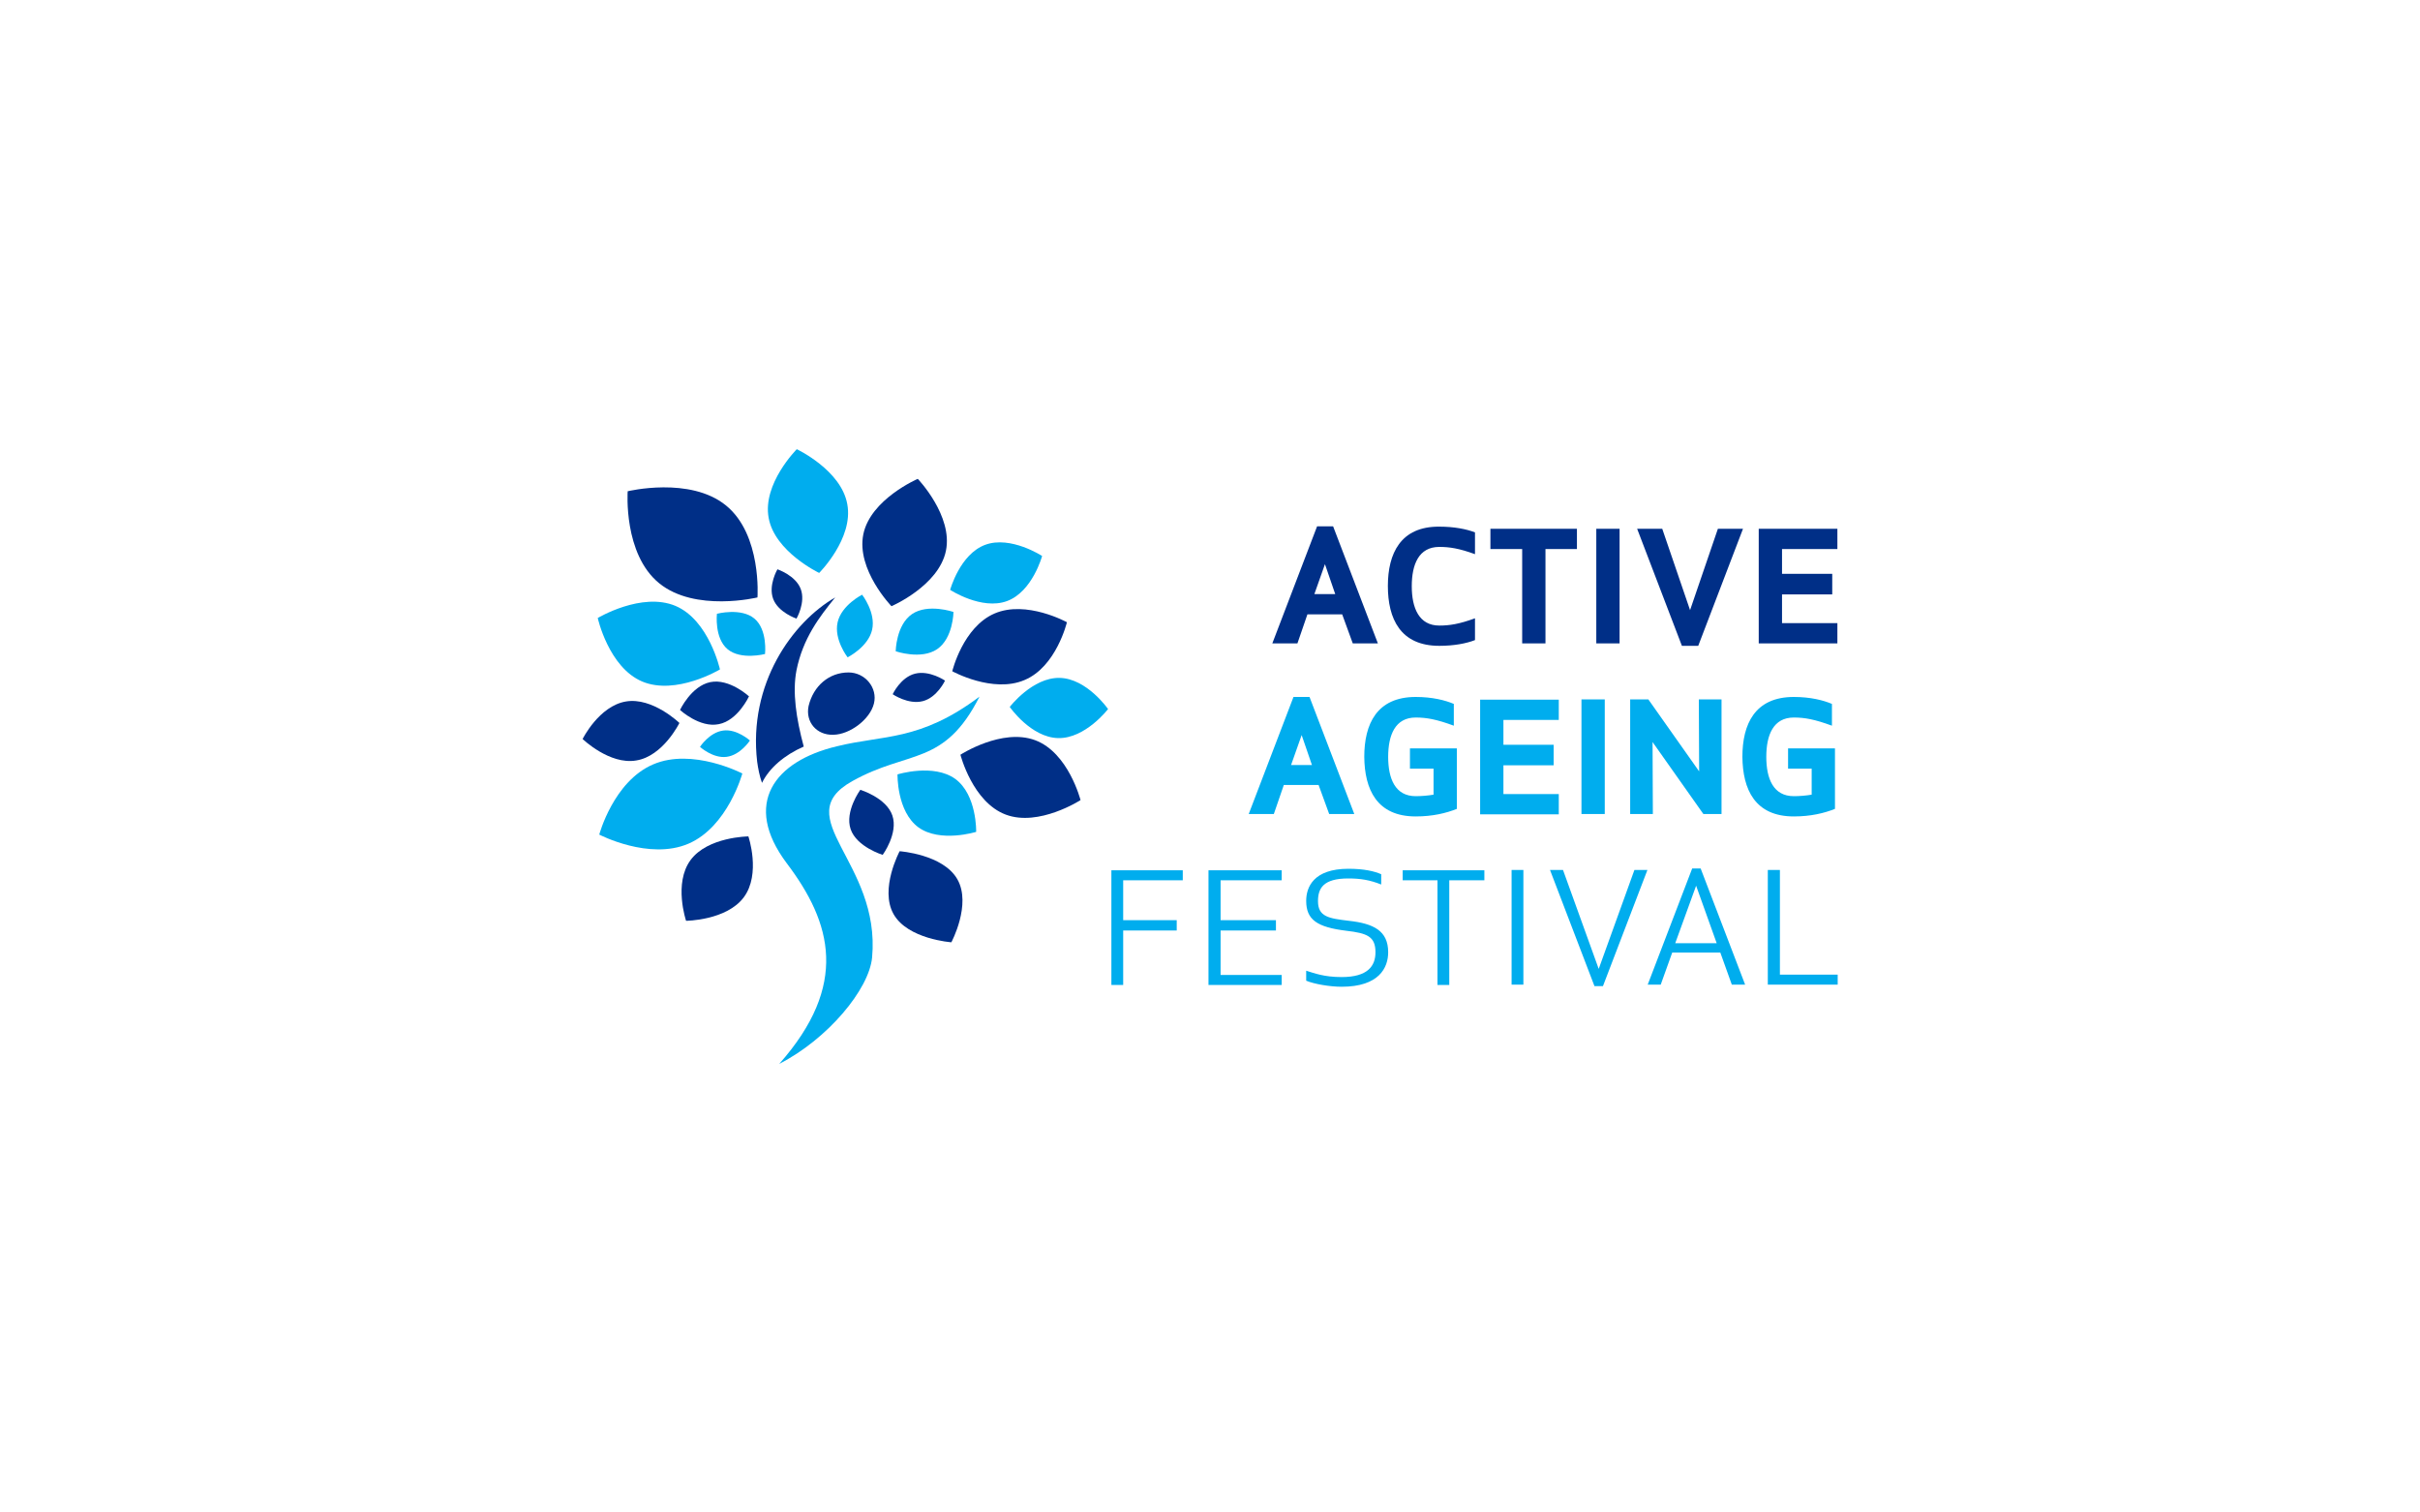 <?xml version="1.0" encoding="utf-8"?>
<!-- Generator: Adobe Illustrator 26.5.1, SVG Export Plug-In . SVG Version: 6.00 Build 0)  -->
<svg version="1.1" id="Layer_1" xmlns="http://www.w3.org/2000/svg" xmlns:xlink="http://www.w3.org/1999/xlink" x="0px" y="0px"
	 viewBox="0 0 800 500" style="enable-background:new 0 0 800 500;" xml:space="preserve">
<style type="text/css">
	.st0{fill:#002F87;}
	.st1{fill:#00ADEE;}
</style>
<g>
	<path class="st0" d="M294.7,200.4c0,0,15.6-6.7,18-18.3c2.4-11.6-9.3-23.8-9.3-23.8s-15.6,6.7-18,18.3
		C283,188.3,294.7,200.4,294.7,200.4"/>
	<path class="st1" d="M238,221.3c0,0-3.6-16.3-14.7-21c-11.2-4.7-25.7,4-25.7,4s3.6,16.3,14.7,21C223.5,230,238,221.3,238,221.3"/>
	<path class="st1" d="M322.7,275c0,0,0.3-12.2-6.9-17.5c-7.2-5.2-19.1-1.5-19.1-1.5s-0.3,12.2,6.9,17.5
		C310.8,278.7,322.7,275,322.7,275"/>
	<path class="st0" d="M357.2,264.5c0,0-4-15.7-15-19.8s-24.7,4.8-24.7,4.8s4,15.7,15,19.8C343.4,273.4,357.2,264.5,357.2,264.5"/>
	<path class="st0" d="M224.6,239c0,0-8.9-8.6-17.7-7.1c-8.9,1.5-14.3,12.4-14.3,12.4s8.9,8.6,17.7,7.1
		C219.2,250,224.6,239,224.6,239"/>
	<path class="st1" d="M270.8,189.4c0,0,11.4-11.4,9.3-22.7c-2-11.3-16.7-18.2-16.7-18.2s-11.4,11.4-9.3,22.7
		C256.1,182.4,270.8,189.4,270.8,189.4"/>
	<path class="st1" d="M245.4,255.7c0,0-16.5-8.6-29.5-3c-13.1,5.6-17.8,23.2-17.8,23.2s16.5,8.6,29.5,3
		C240.6,273.3,245.4,255.7,245.4,255.7"/>
	<path class="st0" d="M352.7,205.7c0,0-13.4-7.4-23.9-2.9c-10.5,4.5-14,19.1-14,19.1s13.4,7.4,23.9,2.9
		C349.2,220.4,352.7,205.7,352.7,205.7"/>
	<path class="st1" d="M344.5,183.8c0,0-10.4-6.8-18.8-3.7c-8.4,3.1-11.6,14.9-11.6,14.9s10.4,6.8,18.8,3.7
		C341.3,195.6,344.5,183.8,344.5,183.8"/>
	<path class="st0" d="M247.4,276.5c0,0-13.4,0.1-19.1,7.8c-5.7,7.7-1.5,20.1-1.5,20.1s13.4-0.1,19.1-7.8
		C251.6,288.9,247.4,276.5,247.4,276.5"/>
	<path class="st0" d="M250.4,197.5c0,0,1.5-20.7-10.4-30.4s-32.5-4.7-32.5-4.7s-1.5,20.7,10.4,30.4
		C229.8,202.5,250.4,197.5,250.4,197.5"/>
	<path class="st1" d="M315.2,202.3c0,0-8.4-2.9-13.7,0.7c-5.3,3.6-5.4,12.3-5.4,12.3s8.4,2.9,13.7-0.7
		C315.1,211,315.2,202.3,315.2,202.3"/>
	<path class="st0" d="M291.8,282.6c0,0,5.2-7.1,3.2-13c-2-5.9-10.6-8.5-10.6-8.5s-5.2,7.1-3.2,13C283.2,280,291.8,282.6,291.8,282.6
		"/>
	<path class="st1" d="M237,202.9c0,0-0.9,8,3.5,11.7c4.4,3.7,12.4,1.6,12.4,1.6s0.9-8-3.5-11.7C245,200.8,237,202.9,237,202.9"/>
	<path class="st0" d="M312.4,225c0,0-5.1-3.5-9.9-2.3s-7.4,6.8-7.4,6.8s5.1,3.5,9.9,2.3C309.8,230.6,312.4,225,312.4,225"/>
	<path class="st1" d="M285,196.6c0,0-6.8,3.4-8.1,9.1c-1.3,5.7,3.3,11.6,3.3,11.6s6.8-3.4,8.1-9.1C289.6,202.5,285,196.6,285,196.6"
		/>
	<path class="st0" d="M257,188.2c0,0-3.1,5.3-1.4,9.8c1.7,4.5,7.7,6.5,7.7,6.5s3.1-5.3,1.4-9.8C263,190.2,257,188.2,257,188.2"/>
	<path class="st1" d="M366.3,234.4c0,0-7-10.1-16-10.3c-9-0.2-16.5,9.6-16.5,9.6s7,10.1,16,10.3
		C358.8,244.2,366.3,234.4,366.3,234.4"/>
	<path class="st0" d="M314.5,311.5c0,0,6.7-12.5,2-20.8c-4.7-8.3-19.1-9.3-19.1-9.3s-6.7,12.5-2,20.8
		C300.1,310.5,314.5,311.5,314.5,311.5"/>
	<path class="st0" d="M224.8,234.7c0,0,6.5,6,12.8,4.7c6.3-1.2,10-9.2,10-9.2s-6.5-6-12.8-4.7S224.8,234.7,224.8,234.7"/>
	<path class="st1" d="M323.8,230.3c-11.7,23.1-23.4,17.5-42,27.9c-21.6,12,9.4,26.7,6.5,58.3c-1,10.6-14.7,27-30.7,35.2
		c23.1-26.1,17.4-46.6,2.5-66.3c-14.8-19.7-4.1-33.8,16.6-38.7C292,242.9,304.1,245.1,323.8,230.3"/>
	<path class="st0" d="M275.5,242.9c5.5-0.1,12.1-5.1,13.4-10.3c1.3-5.2-2.9-10.3-8.4-10.3c-6.4,0-11.6,4.4-13.2,11.1
		C266.2,238.7,270,243.1,275.5,242.9"/>
	<path class="st1" d="M239.1,241.5c-4.6,0.6-7.7,5.4-7.7,5.4s4.3,3.9,8.8,3.3c4.6-0.6,7.7-5.4,7.7-5.4S243.6,240.9,239.1,241.5"/>
	<path class="st0" d="M263.3,221.6c2.1-10.5,7.5-17.6,12.8-24.1l0,0c-14.2,8.2-28.8,28.6-25.8,54.3c0.3,2.2,0.8,4.8,1.6,7
		c2.4-4.9,7.4-9.2,13.8-12C263.2,237.5,261.9,228.8,263.3,221.6"/>
	<path class="st1" d="M588.3,287.6h-3.9v37.9h23.1v-3.3h-19.1V287.6z M560.7,292.8l6.8,19h-13.7L560.7,292.8z M576.9,325.5
		l-14.7-38.4h-2.8l-14.7,38.4h4.3l3.8-10.6h15.9l3.8,10.6H576.9z M540.3,287.6l-11.8,32.7l-11.8-32.7h-4.3l14.7,38.4h2.8l14.7-38.4
		H540.3z M503.6,287.6h-3.9v37.9h3.9V287.6z M490.7,291v-3.3h-27v3.3h11.5v34.6h3.9V291H490.7z M445.7,290.4c4.1,0,7.1,0.5,10.9,2
		v-3.4c-2.3-1-5.7-1.8-10.8-1.8c-11.7,0-14,6.2-14,10.6c0,6.2,3.5,8.7,13.3,9.9c6.9,0.8,9.6,1.9,9.6,7.1c0,4.5-2.5,8.2-11.2,8.2
		c-5.8,0-9.1-1.3-11.7-2.1v3.3c2.6,1.1,7.8,2,11.7,2c12.4,0,15.4-6.3,15.4-11.4c0-7.1-4.8-9.5-13-10.4c-6.6-0.8-10.2-1.3-10.2-6.5
		C435.7,293.7,437.4,290.4,445.7,290.4 M421.8,304.2h-18.3V291h20.2v-3.3h-24.2v37.9h24.2v-3.3h-20.2v-14.7h18.3V304.2z M389,304.2
		h-17.7V291h19.7v-3.3h-23.6v37.9h3.9v-18H389V304.2z"/>
	<path class="st1" d="M593,269.9c5.6,0,10.1-1.1,13.6-2.5v-20h-15.5v6.7h7.8v8.6c-1.7,0.3-4,0.5-5.9,0.5c-6.8,0-9.1-5.8-9.1-13
		c0-7.2,2.3-13,9.1-13c3.6,0,6.9,0.6,12.6,2.7v-7.2c-2.8-1.2-7.1-2.3-12.6-2.3c-12.9,0-17,9-17,19.8
		C576.1,260.9,580.1,269.9,593,269.9 M569.1,269.1v-37.9h-7.5l0.1,23.8l-16.8-23.8h-6v37.9h7.5l-0.1-23.8l16.8,23.8H569.1z
		 M530.5,231.2h-7.7v37.9h7.7V231.2z M513.6,246.2H497v-8.2h18.3v-6.7h-26v37.9h26v-6.7H497v-9.5h16.6V246.2z M468,269.9
		c5.6,0,10.1-1.1,13.6-2.5v-20h-15.5v6.7h7.8v8.6c-1.7,0.3-4,0.5-5.9,0.5c-6.8,0-9.1-5.8-9.1-13c0-7.2,2.3-13,9.1-13
		c3.6,0,6.9,0.6,12.6,2.7v-7.2c-2.8-1.2-7.1-2.3-12.6-2.3c-12.9,0-17,9-17,19.8C451.1,260.9,455.1,269.9,468,269.9 M433.7,252.9
		h-6.9l3.5-9.9L433.7,252.9z M421.1,269.1l3.3-9.6h11.5l3.5,9.6h8.3l-14.8-38.7h-5.3l-14.8,38.7H421.1z"/>
	<path class="st0" d="M605.7,189.7h-16.6v-8.2h18.3v-6.7h-26v37.9h26v-6.7h-18.3v-9.5h16.6V189.7z M558.7,201.7l-9.2-26.9h-8.3
		l14.8,38.7h5.4l14.8-38.7h-8.3L558.7,201.7z M535.4,174.8h-7.7v37.9h7.7V174.8z M521.3,181.5v-6.7h-28.6v6.7h10.5v31.2h7.7v-31.2
		H521.3z M458.8,193.7c0,10.8,4.1,19.8,17,19.8c4.9,0,9-0.8,11.8-1.9v-7.2c-5.2,1.9-8.4,2.4-11.8,2.4c-6.7,0-9.1-5.8-9.1-13
		c0-7.2,2.3-13,9.1-13c3.4,0,6.6,0.5,11.8,2.4v-7.2c-2.8-1.1-6.9-1.9-11.8-1.9C463,174,458.8,183,458.8,193.7 M441.4,196.4h-6.9
		l3.5-9.9L441.4,196.4z M428.9,212.7l3.3-9.6h11.5l3.5,9.6h8.3L440.7,174h-5.3l-14.8,38.7H428.9z"/>
</g>
</svg>

